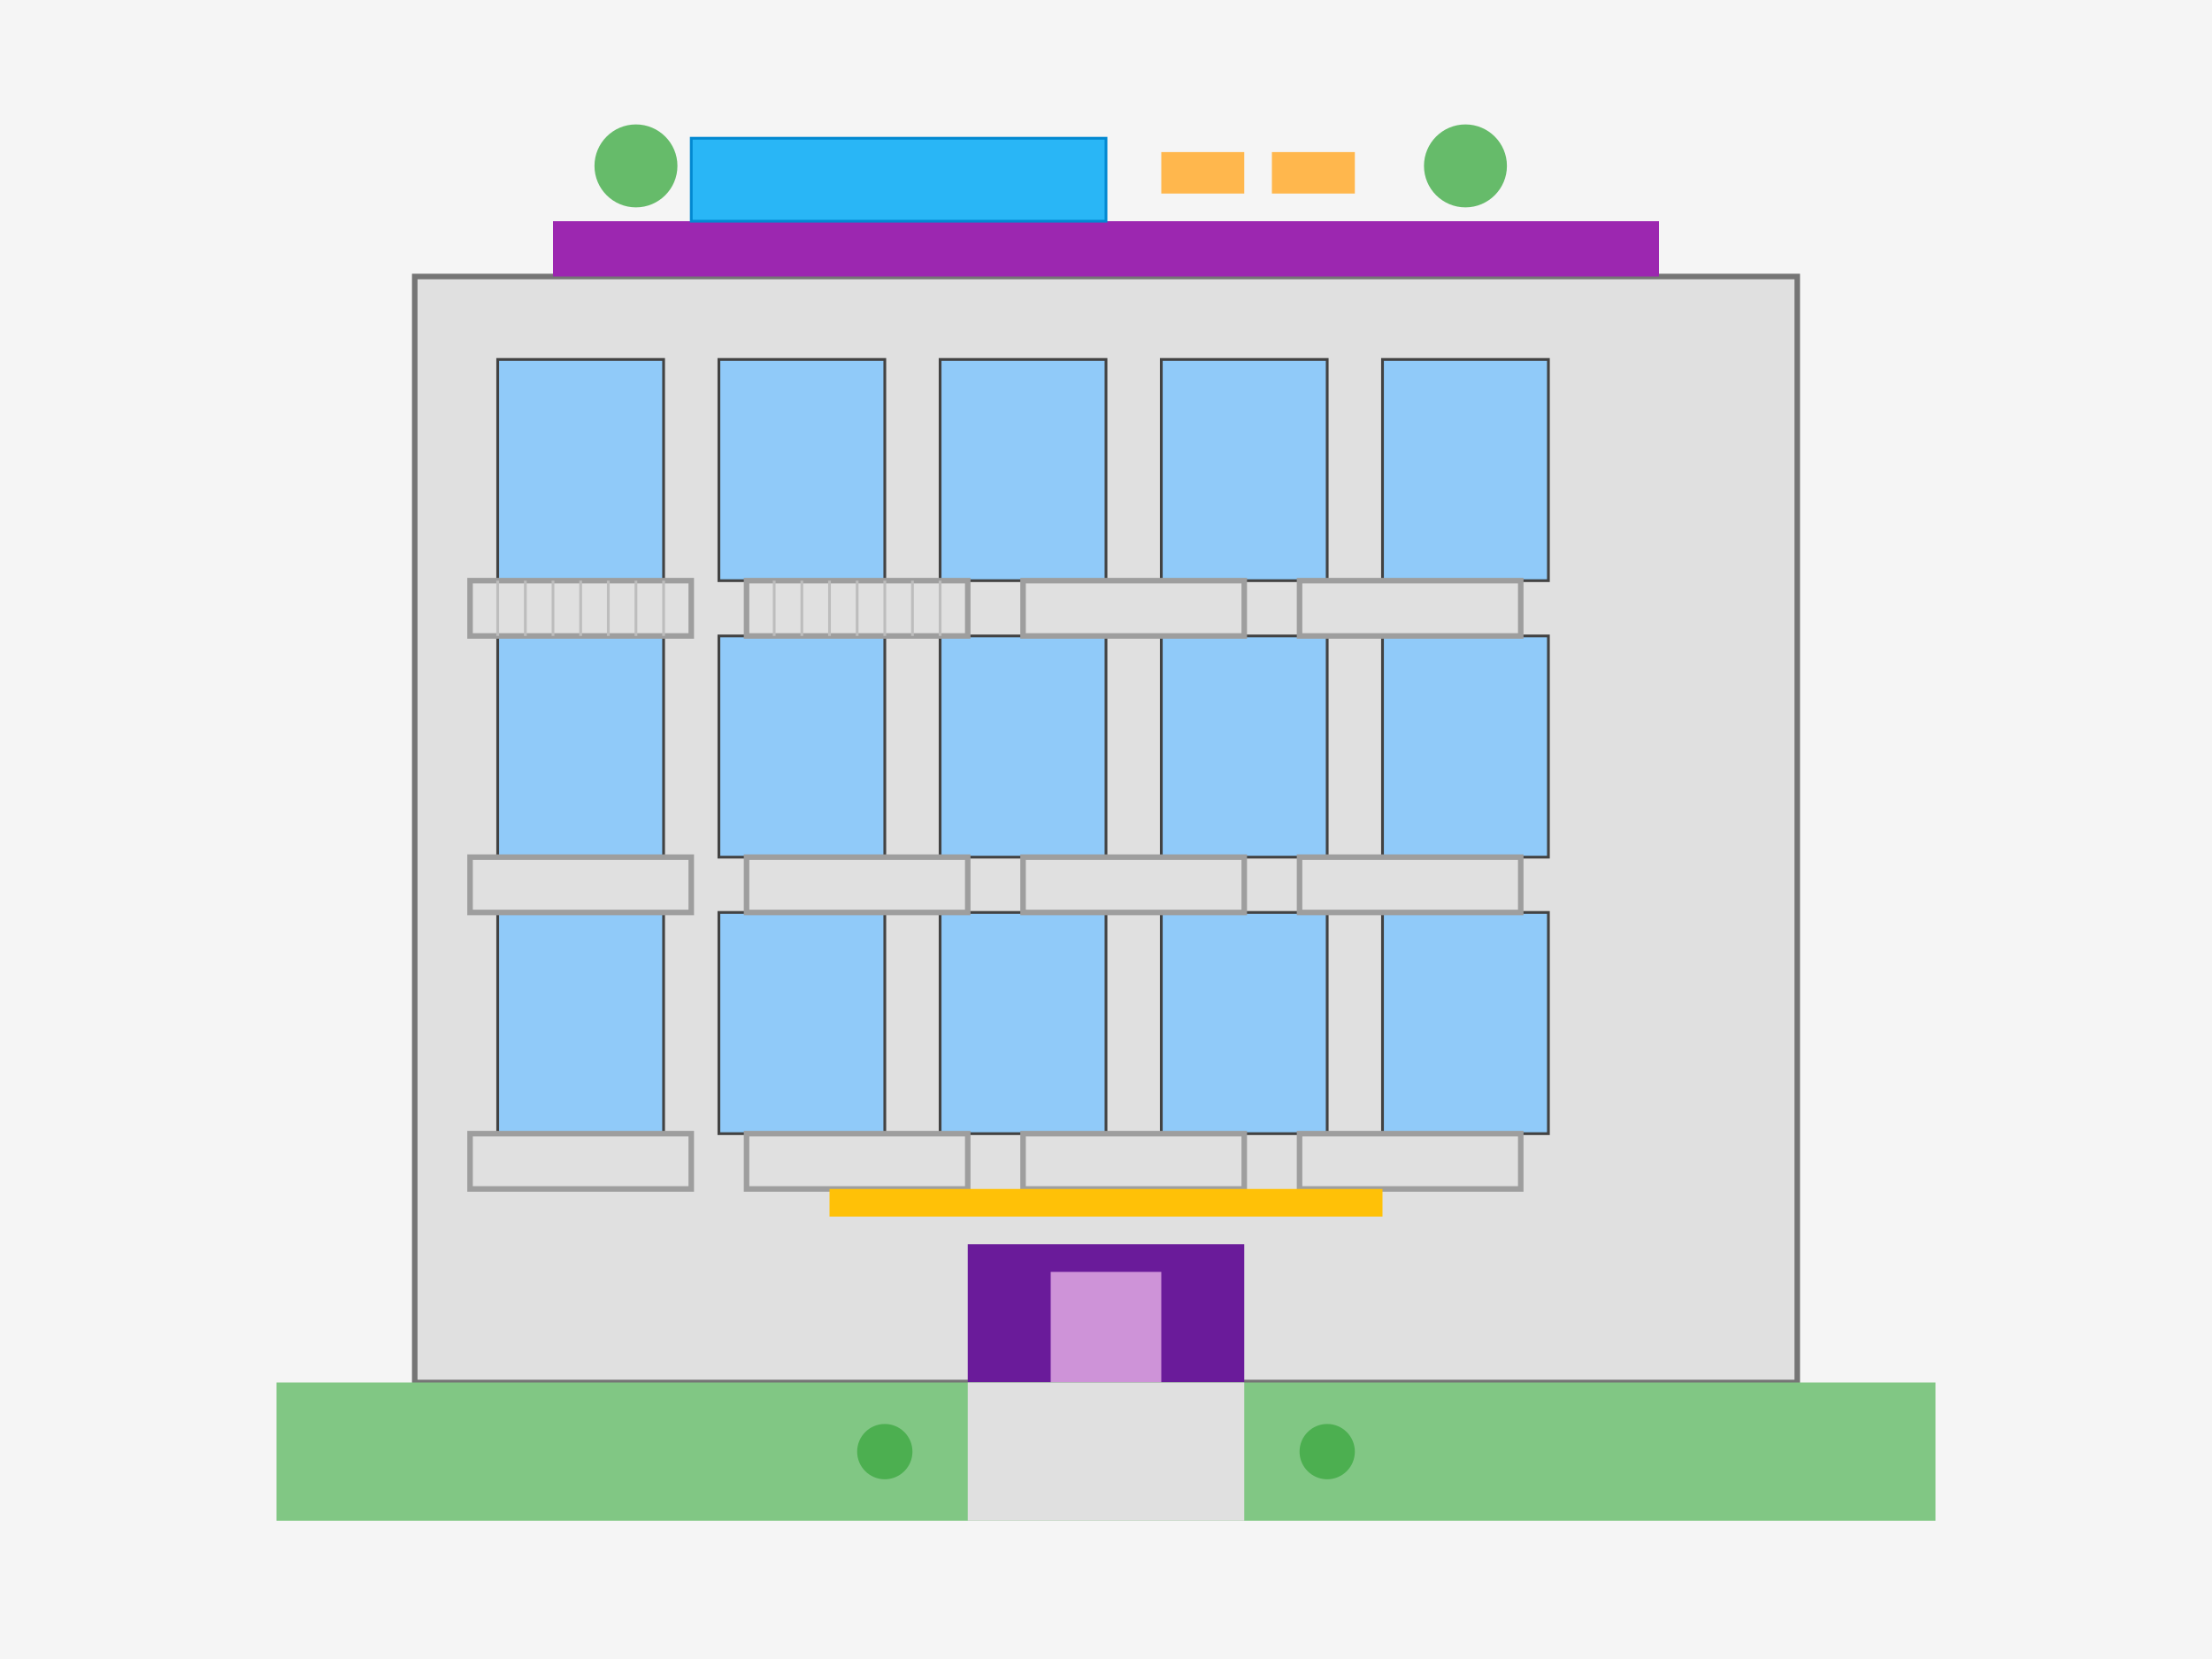 <?xml version="1.0" encoding="UTF-8"?>
<svg width="800" height="600" viewBox="0 0 800 600" xmlns="http://www.w3.org/2000/svg">
  <!-- Background -->
  <rect width="800" height="600" fill="#F5F5F5"/>
  
  <!-- Luxury Condominium Building -->
  <rect x="150" y="100" width="500" height="400" fill="#E0E0E0" stroke="#757575" stroke-width="2"/>
  
  <!-- Windows -->
  <g fill="#90CAF9" stroke="#424242" stroke-width="1">
    <!-- First row -->
    <rect x="180" y="130" width="60" height="80" />
    <rect x="260" y="130" width="60" height="80" />
    <rect x="340" y="130" width="60" height="80" />
    <rect x="420" y="130" width="60" height="80" />
    <rect x="500" y="130" width="60" height="80" />
    
    <!-- Second row -->
    <rect x="180" y="230" width="60" height="80" />
    <rect x="260" y="230" width="60" height="80" />
    <rect x="340" y="230" width="60" height="80" />
    <rect x="420" y="230" width="60" height="80" />
    <rect x="500" y="230" width="60" height="80" />
    
    <!-- Third row -->
    <rect x="180" y="330" width="60" height="80" />
    <rect x="260" y="330" width="60" height="80" />
    <rect x="340" y="330" width="60" height="80" />
    <rect x="420" y="330" width="60" height="80" />
    <rect x="500" y="330" width="60" height="80" />
  </g>
  
  <!-- Balconies with glass railings -->
  <g fill="none" stroke="#9E9E9E" stroke-width="2">
    <rect x="170" y="210" width="80" height="20" />
    <rect x="270" y="210" width="80" height="20" />
    <rect x="370" y="210" width="80" height="20" />
    <rect x="470" y="210" width="80" height="20" />
    
    <rect x="170" y="310" width="80" height="20" />
    <rect x="270" y="310" width="80" height="20" />
    <rect x="370" y="310" width="80" height="20" />
    <rect x="470" y="310" width="80" height="20" />
    
    <rect x="170" y="410" width="80" height="20" />
    <rect x="270" y="410" width="80" height="20" />
    <rect x="370" y="410" width="80" height="20" />
    <rect x="470" y="410" width="80" height="20" />
  </g>
  
  <!-- Glass railings lines -->
  <g stroke="#BDBDBD" stroke-width="1">
    <line x1="180" y1="210" x2="180" y2="230" />
    <line x1="190" y1="210" x2="190" y2="230" />
    <line x1="200" y1="210" x2="200" y2="230" />
    <line x1="210" y1="210" x2="210" y2="230" />
    <line x1="220" y1="210" x2="220" y2="230" />
    <line x1="230" y1="210" x2="230" y2="230" />
    <line x1="240" y1="210" x2="240" y2="230" />
    
    <line x1="280" y1="210" x2="280" y2="230" />
    <line x1="290" y1="210" x2="290" y2="230" />
    <line x1="300" y1="210" x2="300" y2="230" />
    <line x1="310" y1="210" x2="310" y2="230" />
    <line x1="320" y1="210" x2="320" y2="230" />
    <line x1="330" y1="210" x2="330" y2="230" />
    <line x1="340" y1="210" x2="340" y2="230" />
    
    <!-- Similar pattern for other balconies -->
  </g>
  
  <!-- Main entrance -->
  <rect x="350" y="450" width="100" height="50" fill="#6A1B9A" />
  <rect x="380" y="460" width="40" height="40" fill="#CE93D8" />
  
  <!-- Luxury features - rooftop area -->
  <rect x="200" y="80" width="400" height="20" fill="#9C27B0" />
  
  <!-- Rooftop pool -->
  <rect x="250" y="50" width="150" height="30" fill="#29B6F6" stroke="#0288D1" stroke-width="1" />
  
  <!-- Lounge chairs -->
  <rect x="420" y="55" width="30" height="15" fill="#FFB74D" />
  <rect x="460" y="55" width="30" height="15" fill="#FFB74D" />
  
  <!-- Trees/planters -->
  <circle cx="230" cy="60" r="15" fill="#66BB6A" />
  <circle cx="530" cy="60" r="15" fill="#66BB6A" />
  
  <!-- Ground/landscaping -->
  <rect x="100" y="500" width="600" height="50" fill="#81C784" />
  
  <!-- Walkway -->
  <rect x="350" y="500" width="100" height="50" fill="#E0E0E0" />
  
  <!-- Decorative elements -->
  <circle cx="320" cy="525" r="10" fill="#4CAF50" />
  <circle cx="480" cy="525" r="10" fill="#4CAF50" />
  
  <!-- Luxury logo/sign -->
  <rect x="300" y="430" width="200" height="10" fill="#FFC107" />
</svg>
